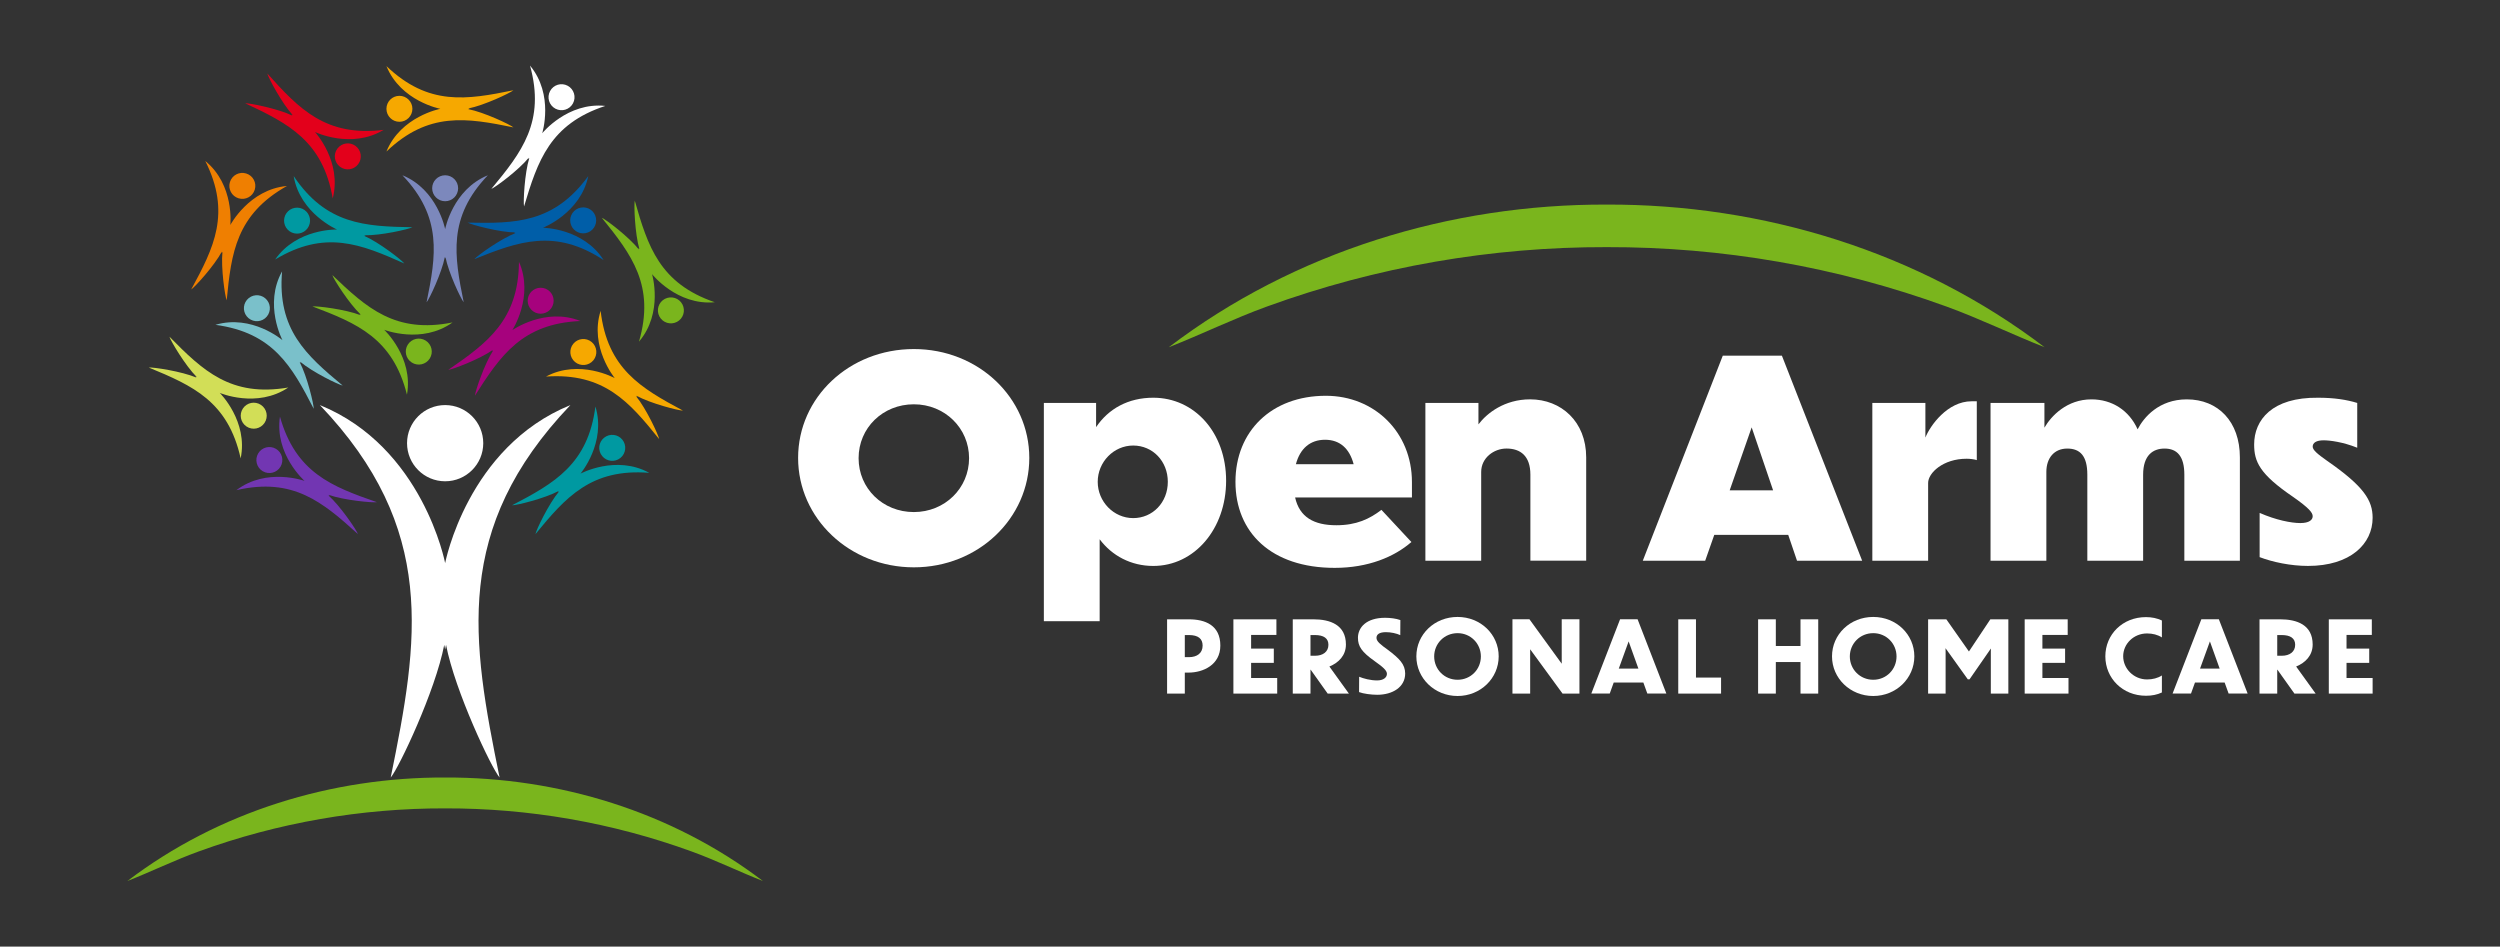 <?xml version="1.0" encoding="UTF-8"?><svg id="a" xmlns="http://www.w3.org/2000/svg" viewBox="0 0 1030 390"><rect x="0" y="0" width="1030" height="390" fill="#333333" stroke="none"/><defs><style>.b{fill:#e3001b;}.c{fill:#7c88bc;}.d{fill:#fff;}.e{fill:#7236b2;}.f{fill:#0099a1;}.g{fill:#005ea8;}.h{fill:#ef7f01;}.i{fill:#f6a800;}.j{fill:#a6027d;}.k{fill:#7ab51d;}.l{fill:#7ac0ca;}.m{fill:#d2de57;}</style></defs><path class="d" d="M205.83,320.33c-3.31-3.81-18.37-35.54-22.06-54.65-.12.64-.24,1.27-.37,1.91-.13-.64-.25-1.27-.37-1.91-3.69,19.11-18.75,50.84-22.06,54.65,11.52-56.44,19.33-102.55-29.18-153.44,42.49,17.28,51.61,65.11,51.61,65.11,0,0,9.12-47.83,51.61-65.11-48.51,50.89-40.7,97-29.18,153.44ZM199.1,182.59c0-8.67-7.03-15.7-15.7-15.7s-15.7,7.03-15.7,15.7,7.03,15.7,15.7,15.7,15.7-7.03,15.7-15.7Z"/><path class="e" d="M155.27,206.9c-1.69.31-13.62-.79-19.87-3.03.17.15.33.29.5.44-.21-.07-.42-.15-.62-.22,4.96,4.4,11.65,14.34,12.2,15.97-14.55-13.19-26.72-23.5-50.08-18.11,12.46-9.46,28.07-3.82,28.07-3.82,0,0-12.45-10.99-10.13-26.46,6.5,23.08,21.38,28.8,39.94,35.23ZM113.7,184.93c-2.54-1.51-5.83-.67-7.33,1.88s-.67,5.83,1.88,7.33,5.83.67,7.33-1.88.67-5.83-1.88-7.33Z"/><path class="l" d="M141.19,158.85c-1.69-.31-12.47-5.53-17.53-9.83.1.2.21.39.31.59-.17-.14-.34-.28-.51-.43,3.1,5.87,5.86,17.52,5.79,19.24-8.98-17.47-16.74-31.4-40.5-34.59,14.99-4.47,27.62,6.31,27.62,6.31,0,0-7.78-14.67-.16-28.33-2.04,23.89,9.87,34.48,24.98,47.04ZM110.01,123.64c-1.85-2.31-5.22-2.68-7.52-.83s-2.68,5.22-.83,7.52,5.22,2.68,7.52.83,2.68-5.22.83-7.52Z"/><path class="m" d="M61.28,151.42c1.71-.21,13.55,1.56,19.66,4.15-.16-.16-.31-.31-.47-.47.21.08.41.17.61.26-4.71-4.68-10.82-14.98-11.27-16.64,13.78,14,25.34,24.98,48.97,20.93-12.97,8.74-28.24,2.22-28.24,2.22,0,0,11.8,11.68,8.61,26.99-5.17-23.41-19.71-29.97-37.87-37.44ZM101.55,175.71c2.45,1.65,5.78,1,7.43-1.46s1-5.78-1.46-7.43-5.78-1-7.43,1.46-1,5.78,1.46,7.43Z"/><path class="k" d="M128.74,126.25c1.7-.26,13.59,1.17,19.77,3.59-.16-.15-.32-.3-.48-.45.21.08.41.16.62.24-4.84-4.54-11.24-14.66-11.74-16.31,14.18,13.6,26.05,24.24,49.55,19.52-12.72,9.1-28.17,3.03-28.17,3.03,0,0,12.13,11.34,9.38,26.73-5.84-23.25-20.56-29.39-38.93-36.35ZM169.68,149.38c2.5,1.58,5.8.83,7.38-1.67s.83-5.8-1.67-7.38c-2.5-1.58-5.8-.83-7.38,1.67s-.83,5.8,1.67,7.38Z"/><path class="f" d="M169.9,93.63c-1.51.82-13.19,3.48-19.82,3.3.2.09.4.17.61.26-.22,0-.44-.01-.66-.02,6.09,2.64,15.53,10,16.56,11.39-17.93-8.01-32.7-14.02-53.23-1.64,8.9-12.86,25.49-12.36,25.49-12.36,0,0-15.25-6.58-17.85-22,13.35,19.91,29.27,20.73,48.91,21.07ZM123.55,85.68c-2.89-.64-5.74,1.18-6.39,4.06-.64,2.89,1.18,5.74,4.06,6.39,2.89.64,5.74-1.18,6.39-4.06s-1.18-5.74-4.06-6.39Z"/><path class="b" d="M158.08,53.49c-13.37,8.11-28.32.88-28.32.88,0,0,11.24,12.22,7.32,27.37-4.06-23.63-18.27-30.87-36.06-39.19,1.72-.13,13.46,2.2,19.44,5.08-.15-.16-.3-.32-.45-.49.2.09.4.19.6.29-4.48-4.9-10.1-15.47-10.47-17.15,13.1,14.63,24.14,26.15,47.93,23.22ZM139,61.23c-1.76,2.37-1.27,5.72,1.1,7.49,2.37,1.76,5.72,1.27,7.49-1.1s1.27-5.72-1.1-7.49-5.72-1.27-7.49,1.1Z"/><path class="i" d="M211.53,37.18c-1.3,1.13-12.12,6.26-18.63,7.52.22.04.43.08.65.13-.22.04-.43.09-.65.13,6.52,1.26,17.34,6.39,18.63,7.52-19.25-3.93-34.97-6.59-52.32,9.95,5.89-14.49,22.2-17.6,22.2-17.6,0,0-16.31-3.11-22.2-17.6,17.35,16.54,33.08,13.88,52.32,9.95ZM164.56,39.48c-2.96,0-5.35,2.4-5.35,5.35s2.4,5.35,5.35,5.35c2.96,0,5.35-2.4,5.35-5.35s-2.4-5.35-5.35-5.35Z"/><path class="g" d="M242.37,72.53c-3.19,15.31-18.68,21.3-18.68,21.3,0,0,16.6.13,25,13.32-20.04-13.16-35.03-7.71-53.26-.39,1.08-1.34,10.8-8.34,16.98-10.75-.22,0-.44,0-.66,0,.21-.08.41-.16.62-.24-6.64-.07-18.2-3.18-19.68-4.05,19.64.41,35.58.2,49.68-19.18ZM235.01,91.76c.53,2.91,3.32,4.83,6.23,4.3,2.91-.53,4.83-3.32,4.3-6.23s-3.32-4.83-6.23-4.3-4.83,3.32-4.3,6.23Z"/><path class="j" d="M213.8,107.83c6.34,14.3-2.74,28.2-2.74,28.2,0,0,13.56-9.58,28.08-3.77-23.95,1.01-32.95,14.18-43.47,30.76.09-1.72,3.9-13.07,7.52-18.64-.18.13-.36.25-.54.38.12-.19.24-.37.36-.56-5.43,3.82-16.63,8.04-18.35,8.2,16.18-11.13,29.01-20.6,29.15-44.58Z"/><circle class="j" cx="222.75" cy="123.9" r="5.35"/><path class="d" d="M218.37,27.02c9.99,12.04,5.02,27.88,5.02,27.88,0,0,10.44-12.91,26-11.26-22.78,7.48-27.86,22.6-33.48,41.42-.38-1.68.2-13.64,2.17-19.98-.14.17-.28.34-.42.51.06-.21.13-.42.2-.63-4.19,5.15-13.82,12.26-15.43,12.87,12.55-15.11,22.33-27.71,15.94-50.82ZM228.82,44.77c2.61,1.4,5.85.42,7.25-2.19s.42-5.85-2.19-7.25-5.85-.42-7.25,2.19-.42,5.85,2.19,7.25Z"/><path class="f" d="M245.31,167.48c4.56,14.96-6.15,27.66-6.15,27.66,0,0,14.62-7.86,28.33-.33-23.9-1.91-34.43,10.07-46.89,25.25.3-1.7,5.46-12.5,9.73-17.58-.2.11-.39.21-.59.31.14-.17.28-.34.43-.51-5.85,3.13-17.49,5.96-19.21,5.9,17.42-9.08,31.3-16.92,34.35-40.7ZM248.09,187.89c1.86,2.29,5.23,2.65,7.53.78,2.29-1.86,2.65-5.23.78-7.53s-5.23-2.65-7.53-.78-2.65,5.23-.78,7.53Z"/><path class="k" d="M247.96,89.73c1.6.63,11.15,7.86,15.27,13.07-.06-.21-.13-.42-.19-.64.14.17.28.34.41.52-1.89-6.36-2.32-18.33-1.92-20,5.39,18.89,10.28,34.07,32.96,41.84-15.57,1.45-25.85-11.58-25.85-11.58,0,0,4.76,15.91-5.38,27.82,6.67-23.03-2.94-35.75-15.3-51.01ZM271.66,130.35c1.36,2.62,4.59,3.64,7.22,2.28s3.64-4.59,2.28-7.22c-1.36-2.62-4.59-3.64-7.22-2.28s-3.64,4.59-2.28,7.22Z"/><path class="i" d="M281.35,169.16c-1.72.04-13.32-2.92-19.14-6.12.14.17.28.34.42.51-.2-.11-.39-.21-.58-.32,4.21,5.13,9.25,15.99,9.53,17.69-12.29-15.32-22.69-27.41-46.61-25.78,13.79-7.38,28.32.65,28.32.65,0,0-10.56-12.81-5.83-27.72,2.78,23.81,16.58,31.81,33.89,41.08ZM243.76,140.91c-2.27-1.89-5.65-1.58-7.54.7s-1.58,5.65.7,7.54c2.27,1.89,5.65,1.58,7.54-.7s1.58-5.65-.7-7.54Z"/><path class="c" d="M191.05,124.53c-1.13-1.3-6.26-12.12-7.52-18.63-.04.22-.08.43-.13.65-.04-.22-.09-.43-.13-.65-1.26,6.52-6.39,17.34-7.52,18.63,3.93-19.25,6.59-34.97-9.95-52.32,14.49,5.89,17.6,22.2,17.6,22.2,0,0,3.11-16.31,17.6-22.2-16.54,17.35-13.88,33.08-9.95,52.32ZM188.75,77.56c0-2.96-2.4-5.35-5.35-5.35s-5.35,2.4-5.35,5.35,2.4,5.35,5.35,5.35,5.35-2.4,5.35-5.35Z"/><path class="h" d="M93.4,123.73c-.7-1.57-2.44-13.42-1.74-20.02-.1.2-.21.39-.31.59.02-.22.05-.44.07-.66-3.11,5.86-11.19,14.7-12.65,15.62,9.39-17.25,16.54-31.51,5.8-52.94,12.13,9.88,10.33,26.38,10.33,26.38,0,0,7.75-14.68,23.33-16.08-20.9,11.75-22.95,27.56-24.83,47.11ZM104.96,78.15c.87-2.83-.72-5.82-3.55-6.68s-5.82.72-6.68,3.55.72,5.82,3.55,6.68,5.82-.72,6.68-3.55Z"/><path class="k" d="M183.4,320.33c-46.64-.15-93.3,14.02-130.92,42.65,9.86-3.88,19.37-8.55,29.35-12.17,32.8-11.93,67.2-17.84,101.57-17.76,34.37-.08,68.77,5.83,101.57,17.76,9.98,3.62,19.49,8.29,29.35,12.17-37.62-28.63-84.28-42.8-130.92-42.65Z"/><path class="d" d="M424.07,188.66c0,24.92-21.07,45.08-47.57,45.08s-47.68-20.16-47.68-45.08,21.07-44.85,47.68-44.85,47.57,20.05,47.57,44.85ZM353.74,188.77c0,12.46,9.97,22.2,22.76,22.2s22.76-9.85,22.76-22.2-9.97-22.2-22.76-22.2-22.76,9.74-22.76,22.2Z"/><path class="d" d="M453.06,222.18v33.75h-22.99v-89.92h21.52v9.97c5.1-7.59,13.25-12.12,23.56-12.12,16.99,0,30.01,14.38,30.01,34.2s-13.02,35.11-30.01,35.11c-9.17,0-16.99-4.19-22.09-10.99ZM466.87,213.46c8.04,0,14.27-6.46,14.27-14.95s-6.23-14.95-14.27-14.95-14.61,6.8-14.61,14.95,6.57,14.95,14.61,14.95Z"/><path class="d" d="M549.89,233.96c-26.16,0-40.88-14.61-40.88-35.45s14.84-35.45,37.26-35.45c19.93,0,35.45,14.95,35.45,35.56v6.34h-48.13c1.81,8.15,7.81,11.44,16.99,11.44,8.27,0,13.7-2.6,18.57-6.34l12.34,13.25c-7.02,6.12-17.78,10.65-31.6,10.65ZM533.92,191.26h23.78c-1.7-6.46-5.66-10.08-11.78-10.08s-10.31,3.62-12.01,10.08Z"/><path class="d" d="M610.25,231.02h-22.99v-65.01h21.86v8.83c3.51-4.64,10.76-10.31,21.29-10.31,12.8,0,23.1,9.17,23.1,23.9v42.58h-22.99v-35.45c0-7.7-4.08-10.76-9.85-10.76-5.21,0-10.42,3.85-10.42,9.63v36.58Z"/><path class="d" d="M736.75,220.37h-30.47l-3.74,10.65h-25.71l32.96-84.49h24.35l33.07,84.49h-26.84l-3.62-10.65ZM730.52,202.02l-8.83-25.94-9.06,25.94h17.89Z"/><path class="d" d="M794.39,231.02h-22.99v-65.01h21.86v14.27c1.93-4.87,9.06-14.95,19.03-14.95h2.15v24.24c-.91-.34-2.83-.57-4.19-.57-9.74,0-15.86,5.89-15.86,9.97v32.05Z"/><path class="d" d="M843.09,231.02h-22.99v-65.01h22.2v10.19c2.83-4.87,9.29-11.66,19.37-11.66,8.49,0,15.52,4.53,19.03,12.34,2.49-4.87,8.72-12.34,20.27-12.34,12.91,0,21.86,9.17,21.86,23.9v42.58h-22.88v-35.45c0-7.7-3.06-10.76-8.15-10.76-4.76,0-8.83,2.72-8.83,10.76v35.45h-22.99v-35.45c0-7.7-2.94-10.76-8.27-10.76s-8.61,3.85-8.61,9.63v36.58Z"/><path class="d" d="M971.18,166.01v18.46c-5.89-2.38-11.33-3.06-13.82-3.06-3.06,0-4.53,1.02-4.53,2.6,0,1.36,1.81,2.94,6,5.89,15.18,10.53,18.69,16.31,18.69,23.44,0,10.76-9.17,19.82-26.62,19.82-7.13,0-14.61-1.59-19.93-3.62v-18.23c6.68,2.94,13.02,4.19,16.76,4.19s5.1-1.36,5.1-2.83-1.58-3.4-8.04-7.93c-13.82-9.4-16.08-14.5-16.08-21.63,0-10.08,7.36-19.48,26.39-19.25,6.46,0,11.66.79,16.08,2.15Z"/><path class="d" d="M488.14,277.1v8.66h-7.3v-30.6h8.98c6.6,0,12.96,2.34,12.96,10.83,0,7.92-7.06,11.12-13.09,11.12h-1.56ZM488.14,261.64v9.11h1.68c3.45,0,5.66-1.72,5.66-4.76,0-2.83-1.81-4.35-5.66-4.35h-1.68Z"/><path class="d" d="M508.16,255.16h17.72v6.44h-10.42v5.62h9.35v5.87h-9.35v6.24h10.75v6.44h-18.05v-30.6Z"/><path class="d" d="M540,275.91h-.08v9.85h-7.3v-30.6h8.53c6.85,0,13.37,2.26,13.37,10.38,0,4.51-2.99,7.51-6.81,9.07l8.04,11.16h-8.74l-7.01-9.85ZM539.92,261.64v8.53h1.89c3.24,0,5.5-1.64,5.5-4.51,0-2.67-1.93-4.02-5.58-4.02h-1.81Z"/><path class="d" d="M576.92,261.68c-1.56-.74-3.9-1.23-5.91-1.23-2.67,0-3.9.9-3.9,2.34s1.52,2.67,4.72,4.96c4.72,3.57,7.1,5.95,7.1,9.76,0,5.5-5.09,8.74-11.53,8.74-2.42,0-5.82-.45-7.47-1.11l.04-6.32c1.76.74,4.68,1.52,7.38,1.52s4.06-1.27,4.06-2.71-1.72-2.87-5.13-5.29c-5.25-3.73-6.81-6.03-6.81-9.56,0-4.27,3.45-8.25,11.2-8.25,2.05,0,4.51.29,6.28.94l-.04,6.19Z"/><path class="d" d="M617.46,270.42c0,9.02-7.47,16.33-16.94,16.33s-16.98-7.3-16.98-16.33,7.43-16.24,16.98-16.24,16.94,7.26,16.94,16.24ZM590.88,270.46c0,5.29,4.18,9.6,9.64,9.6s9.6-4.31,9.6-9.6-4.18-9.6-9.6-9.6-9.64,4.27-9.64,9.6Z"/><path class="d" d="M630.43,267.5v18.25h-7.3v-30.6h7.01l13.29,18.3v-18.3h7.3v30.6h-6.97l-13.33-18.25Z"/><path class="d" d="M677.07,281.2h-12.22l-1.64,4.55h-7.59l11.85-30.6h7.22l11.85,30.6h-7.84l-1.64-4.55ZM675.02,275.46l-4.02-11.2-4.06,11.2h8.08Z"/><path class="d" d="M698.74,255.16v24h10.34v6.6h-17.64v-30.6h7.3Z"/><path class="d" d="M724.34,255.16h7.3v10.99h10.17v-10.99h7.3v30.6h-7.3v-13h-10.17v13h-7.3v-30.6Z"/><path class="d" d="M788.71,270.42c0,9.02-7.47,16.33-16.94,16.33s-16.98-7.3-16.98-16.33,7.43-16.24,16.98-16.24,16.94,7.26,16.94,16.24ZM762.13,270.46c0,5.29,4.18,9.6,9.64,9.6s9.6-4.31,9.6-9.6-4.18-9.6-9.6-9.6-9.64,4.27-9.64,9.6Z"/><path class="d" d="M801.6,285.76h-7.22v-30.6h7.51l9.31,13.25,8.82-13.25h7.42v30.6h-7.22v-17.15l.04-1.44-8.82,12.72h-.7l-9.19-12.84.04,1.52v17.19Z"/><path class="d" d="M834.17,255.16h17.72v6.44h-10.42v5.62h9.35v5.87h-9.35v6.24h10.75v6.44h-18.05v-30.6Z"/><path class="d" d="M890.7,262.62c-1.72-1.11-3.86-1.64-6.11-1.64-5.54,0-9.84,4.31-9.84,9.39s4.31,9.56,9.84,9.56c2.26,0,4.39-.53,6.11-1.64v7.01c-1.97.94-4.18,1.35-6.56,1.35-9.68,0-16.74-7.26-16.74-16.24s7.06-16.16,16.74-16.16c2.38,0,4.59.45,6.56,1.39v6.97Z"/><path class="d" d="M916.55,281.2h-12.22l-1.64,4.55h-7.59l11.85-30.6h7.22l11.86,30.6h-7.84l-1.64-4.55ZM914.5,275.46l-4.02-11.2-4.06,11.2h8.08Z"/><path class="d" d="M938.3,275.91h-.08v9.85h-7.3v-30.6h8.53c6.85,0,13.37,2.26,13.37,10.38,0,4.51-2.99,7.51-6.81,9.07l8.04,11.16h-8.74l-7.01-9.85ZM938.22,261.64v8.53h1.89c3.24,0,5.5-1.64,5.5-4.51,0-2.67-1.93-4.02-5.58-4.02h-1.81Z"/><path class="d" d="M959.47,255.16h17.72v6.44h-10.42v5.62h9.35v5.87h-9.35v6.24h10.75v6.44h-18.05v-30.6Z"/><path class="k" d="M661.95,84.29c-64.27-.21-128.57,19.32-180.41,58.77,13.59-5.35,26.69-11.78,40.44-16.77,45.2-16.44,92.6-24.58,139.97-24.47,47.36-.11,94.77,8.03,139.97,24.47,13.75,4.99,26.86,11.42,40.44,16.77-51.84-39.45-116.14-58.98-180.41-58.77Z"/></svg>